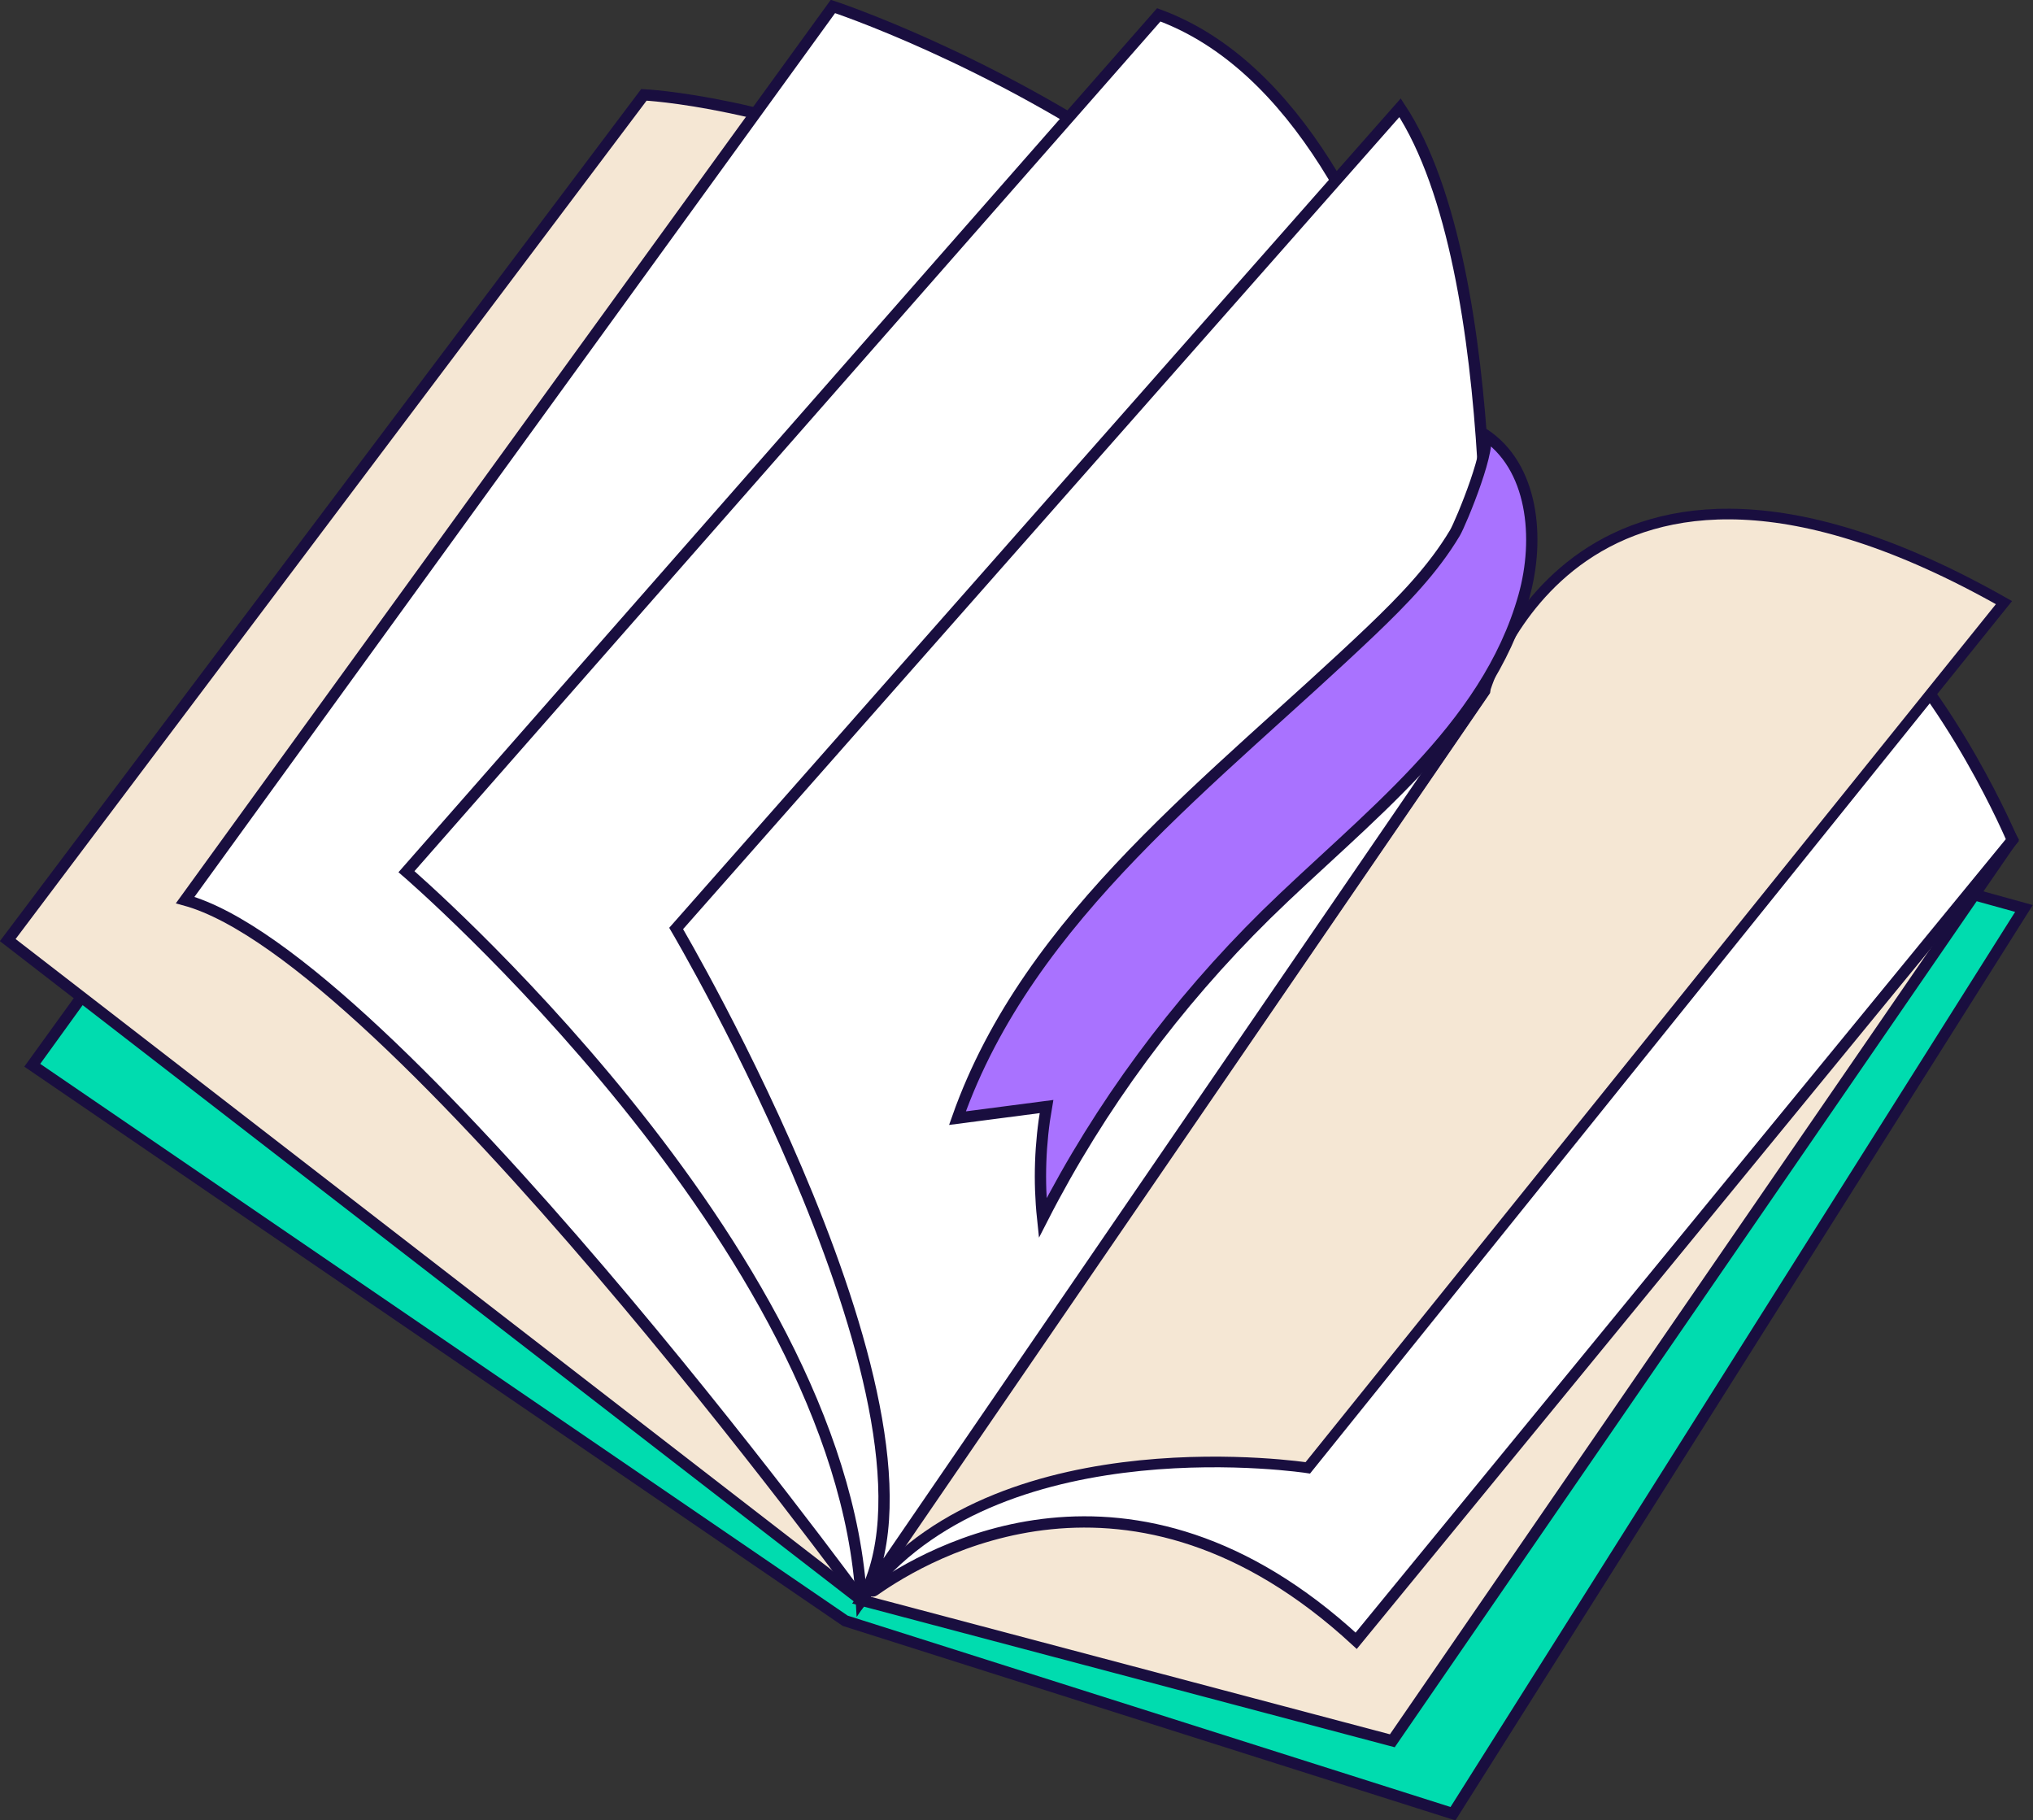 <?xml version="1.0" encoding="utf-8"?>
<!-- Generator: Adobe Illustrator 26.4.1, SVG Export Plug-In . SVG Version: 6.00 Build 0)  -->
<svg version="1.1" id="Layer_1" xmlns="http://www.w3.org/2000/svg" xmlns:xlink="http://www.w3.org/1999/xlink" x="0px" y="0px"
	 viewBox="0 0 315.1 282.1" style="enable-background:new 0 0 315.1 282.1;" xml:space="preserve">
<rect x="0" y="0" width="315.1" height="282.1" fill="#333333" stroke="none"/>
<style type="text/css">
	.st0{opacity:0.36;}
	.st1{opacity:0.18;}
	.st2{fill:none;stroke:#000000;stroke-miterlimit:10;}
	.st3{fill:#FFFFFF;stroke:#000000;stroke-width:2;stroke-linecap:round;stroke-linejoin:round;stroke-miterlimit:10;}
	.st4{fill:#BA97FF;stroke:#000000;stroke-width:1.964;stroke-linecap:round;stroke-linejoin:round;stroke-miterlimit:10;}
	.st5{fill:#FFFFFF;stroke:#000000;stroke-width:1.964;stroke-linecap:round;stroke-linejoin:round;stroke-miterlimit:10;}
	.st6{fill:#FFFFFF;stroke:#000000;stroke-width:2.306;stroke-linecap:round;stroke-linejoin:round;stroke-miterlimit:10;}
	.st7{display:none;}
	.st8{display:inline;}
	.st9{display:inline;clip-path:url(#SVGID_00000127032459154204910110000010730841009198975399_);}
	.st10{fill:#45B0B0;}
	.st11{fill:#53727C;}
	.st12{fill:#FFC2B6;}
	.st13{fill:#FF9B4C;}
	.st14{fill:none;stroke:#FFFFFF;stroke-width:0.808;stroke-miterlimit:10;}
	.st15{fill:#FFFFFF;}
	.st16{fill:none;stroke:#7AA1B5;stroke-width:0.808;stroke-miterlimit:10;}
	.st17{fill:#000D29;}
	.st18{fill:#F79F8B;}
	.st19{fill:none;stroke:#F79F8B;stroke-width:0.808;stroke-miterlimit:10;}
	.st20{clip-path:url(#SVGID_00000043440175772403257330000017647102556776078760_);fill:#FFFFFF;}
	.st21{clip-path:url(#SVGID_00000043440175772403257330000017647102556776078760_);fill:#1A1A1A;}
	.st22{clip-path:url(#SVGID_00000112613844671046302010000010497508185876214447_);fill:#FFFFFF;}
	.st23{clip-path:url(#SVGID_00000112613844671046302010000010497508185876214447_);fill:#1A1A1A;}
	.st24{fill:#2E2E2E;}
	.st25{fill:none;stroke:#53727C;stroke-width:0.808;stroke-miterlimit:10;}
	.st26{fill:#A972FF;stroke:#000000;stroke-width:1.321;stroke-miterlimit:10;}
	.st27{fill:#FFFFFF;stroke:#000000;stroke-width:1.995;stroke-miterlimit:10;}
	.st28{fill:#00DCAF;stroke:#000000;stroke-width:1.308;stroke-miterlimit:10;}
	.st29{stroke:#000000;stroke-width:0.399;stroke-miterlimit:10;}
	.st30{fill:#A972FF;stroke:#000000;stroke-width:1.5;stroke-miterlimit:10;}
	.st31{fill:#FFFFFF;stroke:#000000;stroke-width:1.5;stroke-miterlimit:10;}
	.st32{opacity:0.53;fill:#759BF0;}
	.st33{fill:#F3C500;stroke:#000000;stroke-width:1.5;stroke-miterlimit:10;}
	.st34{fill:none;stroke:#000000;stroke-width:1.09;stroke-miterlimit:10;}
	.st35{fill:none;stroke:#000000;stroke-width:1.09;stroke-linecap:round;stroke-miterlimit:10;}
	.st36{fill:#FF5722;stroke:#000000;stroke-width:1.09;stroke-miterlimit:10;}
	.st37{fill:none;stroke:#000000;stroke-width:0.727;stroke-linecap:round;stroke-miterlimit:10;}
	.st38{fill:#00DCAF;stroke:#000000;stroke-width:1.5;stroke-miterlimit:10;}
	.st39{fill:#A972FF;stroke:#190E3F;stroke-width:2.065;stroke-miterlimit:10;}
	.st40{fill:#00DCAF;stroke:#190E3F;stroke-width:2.065;stroke-miterlimit:10;}
	.st41{fill:none;stroke:#190E3F;stroke-width:2.065;stroke-linecap:round;stroke-miterlimit:10;}
	.st42{opacity:0.64;fill:url(#);}
	.st43{fill:none;stroke:#000000;stroke-width:1.5;stroke-linecap:round;stroke-linejoin:round;stroke-miterlimit:10;}
	.st44{fill:#F5D133;}
	.st45{fill:#A972FF;}
	.st46{fill:#0B132B;}
	.st47{fill:#00DCAF;}
	.st48{fill:#FFFFFF;stroke:#190E3F;stroke-width:2;stroke-miterlimit:10;}
	.st49{fill:none;stroke:#000000;stroke-width:0.754;stroke-miterlimit:10;}
	.st50{fill:none;stroke:#000000;stroke-width:0.75;stroke-miterlimit:10;}
	
		.st51{clip-path:url(#SVGID_00000029020433501599398320000006089831262082508420_);fill:#00DCAF;stroke:#1A171B;stroke-width:1.104;stroke-miterlimit:10;}
	.st52{clip-path:url(#SVGID_00000029020433501599398320000006089831262082508420_);}
	.st53{fill:#FF5722;stroke:#1A171B;stroke-width:0.751;stroke-miterlimit:10;}
	.st54{fill:#FFD020;stroke:#1A171B;stroke-width:0.751;stroke-miterlimit:10;}
	.st55{fill:#FF5722;stroke:#1A171B;stroke-width:0.832;stroke-miterlimit:10;}
	.st56{fill:#FFD020;stroke:#1A171B;stroke-width:0.832;stroke-miterlimit:10;}
	
		.st57{clip-path:url(#SVGID_00000029020433501599398320000006089831262082508420_);fill:#FF5722;stroke:#1A171B;stroke-width:1.104;stroke-miterlimit:10;}
	.st58{fill:#FFD020;stroke:#1A171B;stroke-width:0.938;stroke-miterlimit:10;}
	.st59{fill:#FFFFFF;stroke:#1A171B;stroke-width:0.938;stroke-linecap:round;stroke-linejoin:round;stroke-miterlimit:10;}
	
		.st60{clip-path:url(#SVGID_00000029020433501599398320000006089831262082508420_);fill:#79ABF2;stroke:#000000;stroke-width:1.159;stroke-miterlimit:10;}
	.st61{fill:#0B0307;}
	.st62{fill:#F2B09C;}
	.st63{fill:#F9F7F5;}
	.st64{fill:#FDF5F1;}
	.st65{fill:#FFD89A;}
	.st66{fill:#F3C500;}
	.st67{fill:#33ACFB;}
	.st68{fill:#FF5722;}
	.st69{fill:#FFAEF2;}
	.st70{fill:#FFD020;}
	.st71{fill:none;stroke:#000000;stroke-width:0.75;stroke-linecap:round;stroke-linejoin:round;stroke-miterlimit:10;}
	.st72{fill:#A9C6FB;}
	.st73{fill:#231F20;}
	.st74{fill:#EBC192;}
	.st75{fill:#FF9800;}
	.st76{fill:#96602D;}
	.st77{fill:#36760A;}
	.st78{fill:#295908;}
	.st79{enable-background:new    ;}
	.st80{clip-path:url(#SVGID_00000063619273600038114540000013471156183406281136_);}
	.st81{stroke:#000000;stroke-width:0.47;stroke-miterlimit:10;}
	.st82{fill:#00DCAF;stroke:#000000;stroke-width:0.47;stroke-miterlimit:10;}
	.st83{clip-path:url(#SVGID_00000004527040258531978410000011559907361385883817_);}
	.st84{fill:#F3C500;stroke:#000000;stroke-width:0.47;stroke-miterlimit:10;}
	.st85{fill:url(#);}
	.st86{opacity:0.5;}
	.st87{fill:#759BF0;}
	.st88{fill:#FFF8E9;}
	.st89{opacity:0.3;}
	.st90{fill:#CBDDFD;}
	.st91{fill:#D9D3AA;}
	.st92{fill:#E8E5CC;}
	.st93{fill:#FAE899;}
	.st94{clip-path:url(#SVGID_00000139278884353844325560000008331999883799120040_);}
	.st95{fill:#FE5E31;}
	.st96{fill:#FE9E83;}
	.st97{fill:#FE7E5A;}
	.st98{fill:#A972FF;stroke:#000000;stroke-width:1.551;stroke-miterlimit:10;}
	.st99{fill:#FFFFFF;stroke:#000000;stroke-width:2.343;stroke-miterlimit:10;}
	.st100{fill:#00DCAF;stroke:#000000;stroke-width:1.537;stroke-miterlimit:10;}
	.st101{stroke:#000000;stroke-width:0.469;stroke-miterlimit:10;}
	.st102{fill:#A972FF;stroke:#000000;stroke-width:0.74;stroke-miterlimit:10;}
	.st103{fill:#FFFFFF;stroke:#000000;stroke-width:1.117;stroke-miterlimit:10;}
	.st104{fill:#00DCAF;stroke:#000000;stroke-width:0.733;stroke-miterlimit:10;}
	.st105{fill:#A972FF;stroke:#000000;stroke-width:1.508;stroke-linecap:round;stroke-linejoin:round;stroke-miterlimit:10;}
	.st106{fill:none;stroke:#000000;stroke-width:3.015;stroke-linecap:round;stroke-linejoin:round;stroke-miterlimit:10;}
	.st107{fill:#00DCAF;stroke:#1A171B;stroke-width:2.097;stroke-miterlimit:10;}
	.st108{fill:#FF5722;stroke:#1A171B;stroke-width:1.427;stroke-miterlimit:10;}
	.st109{fill:#FFD020;stroke:#1A171B;stroke-width:1.427;stroke-miterlimit:10;}
	.st110{fill:#FF5722;stroke:#1A171B;stroke-width:1.581;stroke-miterlimit:10;}
	.st111{fill:#FFD020;stroke:#1A171B;stroke-width:1.581;stroke-miterlimit:10;}
	.st112{fill:#FF5722;stroke:#1A171B;stroke-width:2.097;stroke-miterlimit:10;}
	.st113{fill:#FFD020;stroke:#1A171B;stroke-width:1.782;stroke-miterlimit:10;}
	.st114{fill:#FFFFFF;stroke:#1A171B;stroke-width:1.782;stroke-linecap:round;stroke-linejoin:round;stroke-miterlimit:10;}
	.st115{fill:#79ABF2;stroke:#000000;stroke-width:2.202;stroke-miterlimit:10;}
	.st116{fill:none;stroke:#000000;stroke-width:1.425;stroke-linecap:round;stroke-linejoin:round;stroke-miterlimit:10;}
	.st117{clip-path:url(#SVGID_00000171681289833246301680000000379016404604766137_);}
	.st118{fill:#FFFFFF;stroke:#000000;stroke-width:1.823;stroke-linecap:round;stroke-linejoin:round;stroke-miterlimit:10;}
	.st119{fill:#FFFFFF;stroke:#20083A;stroke-width:3;stroke-miterlimit:10;}
	.st120{fill:#79ABF2;stroke:#000000;stroke-width:2;stroke-miterlimit:10;}
	.st121{fill:#FFFFFF;stroke:#20083A;stroke-width:2;stroke-miterlimit:10;}
	.st122{fill:#FFFFFF;stroke:#20083A;stroke-width:2.317;stroke-miterlimit:10;}
	.st123{opacity:0.69;fill:#20083A;}
	.st124{fill:#14B51C;stroke:#190E3F;stroke-width:2;stroke-miterlimit:10;}
	.st125{fill:#F5E7D4;}
	.st126{fill:none;stroke:#190E3F;stroke-width:2;stroke-miterlimit:10;}
	.st127{fill:none;stroke:#190E3F;stroke-width:1.883;stroke-miterlimit:10;}
	.st128{fill:#F23BDC;}
	.st129{fill:#14B51C;stroke:#190E3F;stroke-width:1.667;stroke-miterlimit:10;}
	.st130{fill:#FFFFFF;stroke:#190E3F;stroke-width:1.667;stroke-miterlimit:10;}
	.st131{fill:#FAC840;stroke:#190E3F;stroke-width:1.693;stroke-miterlimit:10;}
	.st132{fill:#190E3F;stroke:#190E3F;stroke-width:1.693;stroke-miterlimit:10;}
	.st133{fill:none;stroke:#190E3F;stroke-width:1.693;stroke-linecap:round;stroke-miterlimit:10;}
	.st134{fill:#C44EC1;stroke:#190E3F;stroke-width:1.693;stroke-linecap:round;stroke-miterlimit:10;}
	.st135{fill:#ED6100;stroke:#190E3F;stroke-width:1.824;stroke-linecap:round;stroke-miterlimit:10;}
	.st136{fill:#F5E7D4;stroke:#190E3F;stroke-width:2.25;stroke-miterlimit:10;}
	.st137{fill:none;stroke:#190E3F;stroke-width:1.765;stroke-linecap:round;stroke-miterlimit:10;}
	.st138{fill:#190E3F;}
	.st139{fill:#FFFFFF;stroke:#190E3F;stroke-width:1.975;stroke-miterlimit:10;}
	.st140{fill:none;stroke:#5526D6;stroke-width:2.006;stroke-linecap:round;stroke-miterlimit:10;}
	.st141{fill:#DF5EE3;}
	.st142{fill:none;stroke:#190E3F;stroke-width:1.804;stroke-miterlimit:10;}
	.st143{fill:#FAC840;stroke:#190E3F;stroke-width:1.804;stroke-miterlimit:10;}
	.st144{fill:#14B51C;stroke:#190E3F;stroke-width:1.804;stroke-miterlimit:10;}
	.st145{fill:#5526D6;stroke:#190E3F;stroke-width:1.804;stroke-miterlimit:10;}
	.st146{fill:none;stroke:#190E3F;stroke-width:1.804;stroke-linecap:round;stroke-miterlimit:10;}
	.st147{fill:#F5E7D4;stroke:#190E3F;stroke-width:1.804;stroke-miterlimit:10;}
	.st148{fill:#190E3F;stroke:#190E3F;stroke-width:1.804;stroke-miterlimit:10;}
	.st149{opacity:0.82;fill:url(#);}
	.st150{clip-path:url(#SVGID_00000158746565640181914430000003263653668061523851_);fill:#034EA2;}
	.st151{clip-path:url(#SVGID_00000158746565640181914430000003263653668061523851_);fill:#F6EC3D;}
	.st152{clip-path:url(#SVGID_00000078761418415305988400000011071719723694728865_);fill:#034EA2;}
	.st153{clip-path:url(#SVGID_00000078761418415305988400000011071719723694728865_);fill:#F6EC3D;}
	.st154{clip-path:url(#SVGID_00000078761418415305988400000011071719723694728865_);}
	.st155{fill:#034EA2;}
	.st156{fill:#00DCAF;stroke:#232323;stroke-width:2;stroke-miterlimit:10;}
	.st157{fill:#00DCAF;stroke:#190E3F;stroke-width:1.75;stroke-miterlimit:10;}
	.st158{fill:none;stroke:#190E3F;stroke-width:1.75;stroke-miterlimit:10;}
	.st159{fill:#FFFFFF;stroke:#190E3F;stroke-width:1.75;stroke-miterlimit:10;}
	.st160{fill:none;stroke:#190E3F;stroke-width:1.648;stroke-miterlimit:10;}
	.st161{clip-path:url(#SVGID_00000137114688668290396880000014299324567653140617_);fill:#034EA2;}
	.st162{clip-path:url(#SVGID_00000137114688668290396880000014299324567653140617_);fill:#F6EC3D;}
	.st163{fill:#FFFFFF;stroke:#000000;stroke-width:1.68;stroke-linecap:round;stroke-linejoin:round;stroke-miterlimit:10;}
	.st164{fill:#FFFFFF;stroke:#000000;stroke-width:2.156;stroke-linecap:round;stroke-linejoin:round;stroke-miterlimit:10;}
	.st165{fill:#F5D133;stroke:#000000;stroke-width:1.854;stroke-miterlimit:10;}
	.st166{fill:#A972FF;stroke:#000000;stroke-width:1.909;stroke-linecap:round;stroke-linejoin:round;stroke-miterlimit:10;}
	.st167{fill:#FFFFFF;stroke:#000000;stroke-width:2.22;stroke-linecap:round;stroke-linejoin:round;stroke-miterlimit:10;}
	.st168{fill:#FFFFFF;stroke:#20083A;stroke-width:2.824;stroke-miterlimit:10;}
	.st169{fill:#79ABF2;stroke:#000000;stroke-width:1.967;stroke-miterlimit:10;}
	.st170{fill:#FFFFFF;stroke:#20083A;stroke-width:2.181;stroke-miterlimit:10;}
	.st171{fill:#F5D133;stroke:#000000;stroke-width:1.956;stroke-miterlimit:10;}
	.st172{fill:#F5D133;stroke:#000000;stroke-width:1.956;stroke-linecap:round;stroke-linejoin:round;stroke-miterlimit:10;}
	.st173{opacity:0.41;fill:url(#);}
	.st174{fill:#FFFFFF;stroke:#000000;stroke-width:1.677;stroke-linecap:round;stroke-linejoin:round;stroke-miterlimit:10;}
	.st175{clip-path:url(#SVGID_00000090997518403789216050000007722888841314997642_);}
	.st176{fill:#00DCAF;stroke:#000000;stroke-width:2;stroke-miterlimit:10;}
	.st177{fill:none;stroke:#1C1C1B;stroke-width:1.874;stroke-miterlimit:10;}
	.st178{fill:#A972FF;stroke:#000000;stroke-width:2;stroke-linecap:round;stroke-linejoin:round;stroke-miterlimit:10;}
	.st179{fill:#00DCAF;stroke:#1A171B;stroke-width:2.234;stroke-miterlimit:10;}
	.st180{fill:#FF5722;stroke:#1A171B;stroke-width:2.234;stroke-miterlimit:10;}
	.st181{clip-path:url(#SVGID_00000084518320021588795540000012416057219548028347_);}
	.st182{fill:#EAEAEA;}
	.st183{clip-path:url(#SVGID_00000173130132428692732210000000633572220065213106_);fill:#034EA2;}
	.st184{clip-path:url(#SVGID_00000173130132428692732210000000633572220065213106_);fill:#F6EC3D;}
	.st185{fill:#A972FF;stroke:#000000;stroke-width:1.7;stroke-linecap:round;stroke-linejoin:round;stroke-miterlimit:10;}
	.st186{fill:#FFFFFF;stroke:#1A171B;stroke-width:1.7;stroke-linecap:round;stroke-linejoin:round;stroke-miterlimit:10;}
	.st187{fill:#FFFFFF;stroke:#000000;stroke-width:1.859;stroke-linecap:round;stroke-linejoin:round;stroke-miterlimit:10;}
	.st188{fill:#FFFFFF;stroke:#000000;stroke-width:1.782;stroke-linecap:round;stroke-linejoin:round;stroke-miterlimit:10;}
	.st189{fill:#BA97FF;stroke:#000000;stroke-width:1.726;stroke-linecap:round;stroke-linejoin:round;stroke-miterlimit:10;}
	.st190{fill:#FFFFFF;stroke:#000000;stroke-width:1.726;stroke-linecap:round;stroke-linejoin:round;stroke-miterlimit:10;}
	.st191{fill:#FFFFFF;stroke:#000000;stroke-width:2.457;stroke-miterlimit:10;}
	.st192{fill:#FFFFFF;stroke:#000000;stroke-width:1.781;stroke-linecap:round;stroke-linejoin:round;stroke-miterlimit:10;}
	.st193{fill:#FFFFFF;stroke:#000000;stroke-width:2.296;stroke-linecap:round;stroke-linejoin:round;stroke-miterlimit:10;}
	.st194{clip-path:url(#SVGID_00000106827968985171449840000017722183765885920946_);fill:#034EA2;}
	.st195{clip-path:url(#SVGID_00000106827968985171449840000017722183765885920946_);fill:#F6EC3D;}
	.st196{fill:#FFFFFF;stroke:#000000;stroke-width:1.7;stroke-linecap:round;stroke-linejoin:round;stroke-miterlimit:10;}
	.st197{fill:#FFFFFF;stroke:#000000;stroke-width:1.215;stroke-linecap:round;stroke-linejoin:round;stroke-miterlimit:10;}
	.st198{fill:none;stroke:#000000;stroke-width:0.981;stroke-miterlimit:10;}
	.st199{fill:#FFFFFF;stroke:#000000;stroke-width:0.75;stroke-linecap:round;stroke-linejoin:round;stroke-miterlimit:10;}
	.st200{fill:#FFFFFF;stroke:#190E3F;stroke-width:2.547;stroke-miterlimit:10;}
	.st201{fill:none;stroke:#A972FF;stroke-width:5;stroke-linecap:round;stroke-miterlimit:10;}
	.st202{fill:none;stroke:#190E3F;stroke-width:1.876;stroke-miterlimit:10;}
	.st203{fill:#FAC840;stroke:#190E3F;stroke-width:1.876;stroke-miterlimit:10;}
	.st204{fill:#FF5722;stroke:#190E3F;stroke-width:1.808;stroke-miterlimit:10;}
	.st205{fill:none;stroke:#190E3F;stroke-width:1.876;stroke-linecap:round;stroke-miterlimit:10;}
	.st206{fill:#F5E7D4;stroke:#190E3F;stroke-width:1.876;stroke-miterlimit:10;}
	.st207{fill:#190E3F;stroke:#190E3F;stroke-width:1.876;stroke-miterlimit:10;}
	.st208{clip-path:url(#SVGID_00000170244566205588839320000008245330717376770235_);}
	.st209{stroke:#000000;stroke-width:0.25;stroke-miterlimit:10;}
	.st210{fill:#00DCAF;stroke:#000000;stroke-width:0.523;stroke-miterlimit:10;}
	.st211{clip-path:url(#SVGID_00000147185014233984248410000005331639037048062370_);}
	.st212{fill:#F3C500;stroke:#000000;stroke-width:0.25;stroke-miterlimit:10;}
	.st213{fill:#F3C500;stroke:#000000;stroke-width:0.523;stroke-miterlimit:10;}
	.st214{clip-path:url(#SVGID_00000179632925976623449270000005855781284896969372_);fill:#034EA2;}
	.st215{clip-path:url(#SVGID_00000179632925976623449270000005855781284896969372_);fill:#F6EC3D;}
	.st216{fill:#FFFFFF;stroke:#000000;stroke-width:1.497;stroke-linecap:round;stroke-linejoin:round;stroke-miterlimit:10;}
	.st217{clip-path:url(#SVGID_00000101089214909831275460000014162638065044762761_);fill:#034EA2;}
	.st218{clip-path:url(#SVGID_00000101089214909831275460000014162638065044762761_);fill:#F6EC3D;}
	.st219{fill:#FFFFFF;stroke:#000000;stroke-width:1.437;stroke-linecap:round;stroke-linejoin:round;stroke-miterlimit:10;}
	.st220{fill:#FFFFFF;stroke:#000000;stroke-width:1.971;stroke-linecap:round;stroke-linejoin:round;stroke-miterlimit:10;}
	.st221{fill:none;stroke:#0B0307;stroke-width:2.506;stroke-linecap:round;stroke-linejoin:round;stroke-miterlimit:10;}
	.st222{fill:#00DCAF;stroke:#1A171B;stroke-width:1.759;stroke-miterlimit:10;}
	.st223{fill:#D3542B;}
	.st224{fill:#331510;}
	.st225{fill:#C45537;stroke:#000000;stroke-width:1.79;stroke-miterlimit:10;}
	.st226{fill:none;stroke:#331510;stroke-width:1.79;stroke-linecap:round;stroke-linejoin:round;stroke-miterlimit:10;}
	.st227{fill:none;stroke:#331510;stroke-width:2.685;stroke-linecap:round;stroke-linejoin:round;stroke-miterlimit:10;}
	.st228{fill:#C45537;}
	.st229{fill:#79ABF2;stroke:#000000;stroke-width:2.099;stroke-miterlimit:10;}
	.st230{fill:#A972FF;stroke:#000000;stroke-width:0.768;stroke-miterlimit:10;}
	.st231{fill:#FFFFFF;stroke:#000000;stroke-width:2.059;stroke-linecap:round;stroke-linejoin:round;stroke-miterlimit:10;}
	.st232{fill:#A972FF;stroke:#000000;stroke-width:1.438;stroke-linecap:round;stroke-linejoin:round;stroke-miterlimit:10;}
	.st233{fill:#A972FF;stroke:#000000;stroke-width:0.719;stroke-linecap:round;stroke-linejoin:round;stroke-miterlimit:10;}
	.st234{fill:#FF5722;stroke:#1A171B;stroke-width:0.857;stroke-miterlimit:10;}
	.st235{fill:#FFD020;stroke:#1A171B;stroke-width:1.603;stroke-miterlimit:10;}
	.st236{fill:#BA97FF;stroke:#000000;stroke-width:1.871;stroke-linecap:round;stroke-linejoin:round;stroke-miterlimit:10;}
	.st237{fill:#FFFFFF;stroke:#000000;stroke-width:1.871;stroke-linecap:round;stroke-linejoin:round;stroke-miterlimit:10;}
	.st238{clip-path:url(#SVGID_00000162329256306644508720000005572358871175902625_);fill:#034EA2;}
	.st239{clip-path:url(#SVGID_00000162329256306644508720000005572358871175902625_);fill:#F6EC3D;}
	.st240{fill:#FFFFFF;stroke:#000000;stroke-width:1.813;stroke-linecap:round;stroke-linejoin:round;stroke-miterlimit:10;}
	.st241{fill:#FFFFFF;stroke:#000000;stroke-width:2;stroke-miterlimit:10;}
	.st242{fill:none;stroke:#190E3F;stroke-width:1.495;stroke-miterlimit:10;}
	.st243{fill:#FAC840;stroke:#190E3F;stroke-width:1.495;stroke-miterlimit:10;}
	.st244{fill:none;stroke:#190E3F;stroke-width:1.495;stroke-linecap:round;stroke-miterlimit:10;}
	.st245{fill:#F5E7D4;stroke:#190E3F;stroke-width:1.495;stroke-miterlimit:10;}
	.st246{fill:#190E3F;stroke:#190E3F;stroke-width:1.495;stroke-miterlimit:10;}
	.st247{fill:#A972FF;stroke:#000000;stroke-width:2;stroke-miterlimit:10;}
	.st248{fill:none;stroke:#190E3F;stroke-width:1.014;stroke-miterlimit:10;}
	.st249{fill:none;stroke:#190E3F;stroke-width:0.997;stroke-miterlimit:10;}
	.st250{fill:none;stroke:#190E3F;stroke-width:0.982;stroke-miterlimit:10;}
	.st251{opacity:0.64;}
	
		.st252{clip-path:url(#SVGID_00000034805334903546590050000001242754324490211219_);fill:#00DCAF;stroke:#1A171B;stroke-width:2;stroke-miterlimit:10;}
	.st253{opacity:0.54;clip-path:url(#SVGID_00000034805334903546590050000001242754324490211219_);}
	
		.st254{clip-path:url(#SVGID_00000041974732083740839240000017437875869533458320_);fill:none;stroke:#FFFFFF;stroke-width:2;stroke-miterlimit:10;}
	
		.st255{clip-path:url(#SVGID_00000174574113866880495690000006560738502571144588_);fill:none;stroke:#FFFFFF;stroke-width:2;stroke-miterlimit:10;}
	
		.st256{clip-path:url(#SVGID_00000121975177141526705610000012337050050462054076_);fill:none;stroke:#190E3F;stroke-width:1.014;stroke-linecap:round;stroke-miterlimit:10;}
	.st257{clip-path:url(#SVGID_00000121975177141526705610000012337050050462054076_);fill:#F3C500;}
	
		.st258{clip-path:url(#SVGID_00000121975177141526705610000012337050050462054076_);fill:none;stroke:#190E3F;stroke-width:0.982;stroke-linecap:round;stroke-miterlimit:10;}
	.st259{clip-path:url(#SVGID_00000178175676840002842890000006806029476765728683_);}
	.st260{fill:#131214;}
	.st261{fill:none;stroke:#190E3F;stroke-width:1.056;stroke-miterlimit:10;}
	.st262{fill:none;stroke:#190E3F;stroke-width:1.199;stroke-linecap:round;stroke-miterlimit:10;}
	.st263{fill:none;stroke:#190E3F;stroke-width:1.056;stroke-linecap:round;stroke-miterlimit:10;}
	.st264{fill:#FFFFFF;stroke:#1A171B;stroke-width:1.5;stroke-miterlimit:10;}
	.st265{opacity:0.45;fill:url(#);}
	.st266{fill:#00DCAF;stroke:#1A171B;stroke-width:1.749;stroke-miterlimit:10;}
	.st267{fill:#FF5722;stroke:#1A171B;stroke-width:0.76;stroke-miterlimit:10;}
	.st268{fill:#FFD020;stroke:#1A171B;stroke-width:1.421;stroke-miterlimit:10;}
	.st269{fill:#F2B09C;stroke:#000000;stroke-linecap:round;stroke-linejoin:round;stroke-miterlimit:10;}
	.st270{fill:#00DCAF;stroke:#1A171B;stroke-width:1.609;stroke-miterlimit:10;}
	.st271{fill:#FFD020;stroke:#1A171B;stroke-miterlimit:10;}
	.st272{fill:#FFFFFF;stroke:#1A171B;stroke-linecap:round;stroke-linejoin:round;stroke-miterlimit:10;}
	.st273{clip-path:url(#SVGID_00000060014961722218574800000004515572188414417566_);fill:#F5E7D4;}
	
		.st274{clip-path:url(#SVGID_00000060014961722218574800000004515572188414417566_);fill:none;stroke:#190E3F;stroke-miterlimit:10;}
	
		.st275{clip-path:url(#SVGID_00000060014961722218574800000004515572188414417566_);fill:#FFFFFF;stroke:#190F3F;stroke-miterlimit:10;}
	
		.st276{clip-path:url(#SVGID_00000060014961722218574800000004515572188414417566_);fill:none;stroke:#190E3F;stroke-width:0.25;stroke-miterlimit:10;}
	.st277{opacity:0.58;clip-path:url(#SVGID_00000060014961722218574800000004515572188414417566_);}
	.st278{clip-path:url(#SVGID_00000053530787339140396700000007280921839836027288_);fill:#A972FF;}
	.st279{clip-path:url(#SVGID_00000078740250414267000110000006966947935958172297_);fill:#A972FF;}
	.st280{clip-path:url(#SVGID_00000026150836829959689160000018366401557709580945_);fill:#A972FF;}
	.st281{clip-path:url(#SVGID_00000011735638523415720160000018218388457973575304_);fill:#A972FF;}
	.st282{clip-path:url(#SVGID_00000080174359819506279240000010773646415288759450_);fill:#A972FF;}
	.st283{clip-path:url(#SVGID_00000022550606689880412590000018103170072496758673_);fill:#A972FF;}
	.st284{clip-path:url(#SVGID_00000168082522326604428560000010256383474724051111_);fill:#A972FF;}
	.st285{clip-path:url(#SVGID_00000060014961722218574800000004515572188414417566_);fill:#00DCAF;}
	.st286{clip-path:url(#SVGID_00000060014961722218574800000004515572188414417566_);fill:#F2B09C;}
	
		.st287{clip-path:url(#SVGID_00000060014961722218574800000004515572188414417566_);fill:none;stroke:#000000;stroke-width:1.6;stroke-linecap:round;stroke-miterlimit:10;}
	
		.st288{clip-path:url(#SVGID_00000060014961722218574800000004515572188414417566_);fill:none;stroke:#190E3F;stroke-width:1.121;stroke-linecap:round;stroke-miterlimit:10;}
	
		.st289{clip-path:url(#SVGID_00000060014961722218574800000004515572188414417566_);fill:#F2B09C;stroke:#000000;stroke-linecap:round;stroke-linejoin:round;stroke-miterlimit:10;}
	.st290{clip-path:url(#SVGID_00000060014961722218574800000004515572188414417566_);}
	.st291{clip-path:url(#SVGID_00000060014961722218574800000004515572188414417566_);fill:#FFFFFF;}
	
		.st292{clip-path:url(#SVGID_00000060014961722218574800000004515572188414417566_);fill:none;stroke:#190E3F;stroke-width:0.881;stroke-miterlimit:10;}
	
		.st293{clip-path:url(#SVGID_00000060014961722218574800000004515572188414417566_);fill:none;stroke:#190E3F;stroke-linecap:round;stroke-miterlimit:10;}
	.st294{clip-path:url(#SVGID_00000060014961722218574800000004515572188414417566_);fill:#190E3F;}
	
		.st295{clip-path:url(#SVGID_00000060014961722218574800000004515572188414417566_);fill:none;stroke:#190E3F;stroke-width:0.881;stroke-linecap:round;stroke-miterlimit:10;}
	.st296{clip-path:url(#SVGID_00000121993660524621577140000001699310576060113797_);fill:#FFFFFF;}
	.st297{fill:none;stroke:#190E3F;stroke-width:1.587;stroke-linecap:round;stroke-miterlimit:10;}
	.st298{fill:#79ABF2;stroke:#000000;stroke-miterlimit:10;}
	.st299{fill:#FFFFFF;stroke:#000000;stroke-width:1.4;stroke-miterlimit:10;}
	.st300{fill:#00DCAF;stroke:#190E3F;stroke-miterlimit:10;}
	.st301{fill:#FF5121;stroke:#000000;stroke-width:1.7;stroke-linecap:round;stroke-linejoin:round;stroke-miterlimit:10;}
	.st302{fill:#00DCAF;stroke:#000000;stroke-width:1.4;stroke-miterlimit:10;}
	.st303{fill:#79ABF2;}
	.st304{clip-path:url(#SVGID_00000021088154299226492330000007671083865355055749_);}
	
		.st305{clip-path:url(#SVGID_00000058575243974126959930000004180761069165945516_);fill:#79ABF2;stroke:#000000;stroke-width:2.099;stroke-miterlimit:10;}
	.st306{clip-path:url(#SVGID_00000058575243974126959930000004180761069165945516_);fill:#1FBF22;}
	
		.st307{clip-path:url(#SVGID_00000087370792553721106670000003186987314456939441_);fill:#FF5121;stroke:#000000;stroke-width:1.4;stroke-linecap:round;stroke-linejoin:round;stroke-miterlimit:10;}
	
		.st308{clip-path:url(#SVGID_00000087370792553721106670000003186987314456939441_);fill:none;stroke:#190E3F;stroke-width:1.597;stroke-miterlimit:10;}
	.st309{clip-path:url(#SVGID_00000087370792553721106670000003186987314456939441_);fill:#190E3F;}
	.st310{clip-path:url(#SVGID_00000085971548126220242190000007496918565745953182_);fill:#00DCAF;}
	
		.st311{clip-path:url(#SVGID_00000085971548126220242190000007496918565745953182_);fill:none;stroke:#190E3F;stroke-width:1.6;stroke-miterlimit:10;}
	.st312{clip-path:url(#SVGID_00000085971548126220242190000007496918565745953182_);fill:#FAC840;}
	
		.st313{clip-path:url(#SVGID_00000085971548126220242190000007496918565745953182_);fill:none;stroke:#190E3F;stroke-width:1.797;stroke-miterlimit:10;}
	.st314{clip-path:url(#SVGID_00000085971548126220242190000007496918565745953182_);fill:#DF5EE3;}
	
		.st315{clip-path:url(#SVGID_00000085971548126220242190000007496918565745953182_);fill:#FAC840;stroke:#190E3F;stroke-width:1.495;stroke-miterlimit:10;}
	
		.st316{clip-path:url(#SVGID_00000085971548126220242190000007496918565745953182_);fill:none;stroke:#190E3F;stroke-miterlimit:10;}
	.st317{clip-path:url(#SVGID_00000085971548126220242190000007496918565745953182_);fill:#A972FF;}
	.st318{clip-path:url(#SVGID_00000085971548126220242190000007496918565745953182_);fill:#F5E7D4;}
	.st319{clip-path:url(#SVGID_00000085971548126220242190000007496918565745953182_);fill:#190E3F;}
	.st320{opacity:0.82;clip-path:url(#SVGID_00000085971548126220242190000007496918565745953182_);}
	.st321{clip-path:url(#SVGID_00000088101795987260889250000016547532510101197747_);fill:url(#);}
	.st322{clip-path:url(#SVGID_00000178923942652483944840000016153482497550276760_);fill:url(#);}
	.st323{clip-path:url(#SVGID_00000085971548126220242190000007496918565745953182_);fill:#5526D6;}
	
		.st324{clip-path:url(#SVGID_00000085971548126220242190000007496918565745953182_);fill:#A972FF;stroke:#000000;stroke-width:0.75;stroke-miterlimit:10;}
	.st325{clip-path:url(#SVGID_00000170264336900172914540000002747097256813212601_);fill:url(#);}
	.st326{clip-path:url(#SVGID_00000046310279347350175370000000278628702655893393_);fill:url(#);}
	.st327{fill:#F3C500;stroke:#1A171B;stroke-width:1.347;stroke-miterlimit:10;}
	.st328{fill:none;stroke:#190E3F;stroke-width:0.25;stroke-linecap:round;stroke-miterlimit:10;}
	.st329{fill:#FBF9F5;}
	.st330{clip-path:url(#SVGID_00000007398237145860325320000009943423840560452232_);}
	.st331{fill:#F9F4EA;}
	.st332{fill:#F3F8FE;}
	.st333{fill:#79ABF2;stroke:#000000;stroke-width:1.7;stroke-miterlimit:10;}
	.st334{clip-path:url(#SVGID_00000065780178610001101520000004823737516249464976_);}
	.st335{fill:#1B1B21;}
	.st336{clip-path:url(#SVGID_00000152227693376927610690000009716231922871299726_);}
	.st337{clip-path:url(#SVGID_00000128456019875805748730000003571422085498838966_);}
	.st338{clip-path:url(#SVGID_00000049916678716219327970000002698802433814133431_);}
	.st339{stroke:#000000;stroke-width:0.309;stroke-miterlimit:10;}
	.st340{fill:#00DCAF;stroke:#000000;stroke-width:0.309;stroke-miterlimit:10;}
	.st341{clip-path:url(#SVGID_00000127029617268196998930000007027040590218300306_);}
	.st342{fill:#F3C500;stroke:#000000;stroke-width:0.309;stroke-miterlimit:10;}
	.st343{clip-path:url(#SVGID_00000013194324104176621390000003808791401398141085_);}
	.st344{fill:#BA97FF;}
	.st345{fill:#F3ECDE;}
	.st346{fill:#A972FF;stroke:#000000;stroke-miterlimit:10;}
	.st347{fill:#00DCAF;stroke:#1A171B;stroke-width:2;stroke-miterlimit:10;}
	.st348{fill:#151617;}
	.st349{fill:#FAF7F2;}
	.st350{clip-path:url(#SVGID_00000103951494700609210250000003618469892667477123_);}
	.st351{clip-path:url(#SVGID_00000111188233542765862890000018207627100475986090_);}
	.st352{clip-path:url(#SVGID_00000051365438497506929900000009428419594947186092_);}
	.st353{clip-path:url(#SVGID_00000075133566550524465450000015474436288701006726_);}
	.st354{clip-path:url(#SVGID_00000054229969816126891700000015435328426171632002_);}
	.st355{clip-path:url(#SVGID_00000129191699744685479650000007714884446951360432_);}
	.st356{clip-path:url(#SVGID_00000145747199578803017830000017662576350208019091_);}
	.st357{clip-path:url(#SVGID_00000159427773340994143970000013538450663209190820_);}
	.st358{clip-path:url(#SVGID_00000036973769281115284950000006860166924713380254_);}
	.st359{clip-path:url(#SVGID_00000003095391900232753470000013759631704384938929_);}
	.st360{clip-path:url(#SVGID_00000096741660659849949550000011235681621239901620_);}
	.st361{fill:#A6A6A6;}
	.st362{fill:#FFFFFF;stroke:#FFFFFF;stroke-width:0.5;stroke-miterlimit:10;}
	.st363{fill:#EA4335;}
	.st364{fill:#FBBC04;}
	.st365{fill:#4285F4;}
	.st366{fill:#34A853;}
</style>
<g>
	<polygon class="st157" points="5,165.1 131,251.2 225.2,281.1 313.7,140.8 223.3,115.8 107.3,23.5 	"/>
	<path class="st125" d="M1.2,145.7l98.6-131c0,0,81.1,3.7,129.7,93.6L133.5,248L1.2,145.7z"/>
	<path class="st125" d="M133.5,248l96.7-141c0,0,33.1-66.7,81.7,23.1l-96.1,139.7L133.5,248z"/>
	<path class="st158" d="M1.2,145.7l98.6-131c0,0,81.1,3.7,129.7,93.6L133.5,248L1.2,145.7z"/>
	<path class="st158" d="M133.5,248l96.7-141c0,0,33.1-66.7,81.7,23.1l-96.1,139.7L133.5,248z"/>
	<path class="st159" d="M133.5,248c0,0-73-99.8-104.8-108.5L129.1,1c0,0,96.7,31.8,101.1,106L133.5,248z"/>
	<path class="st159" d="M135.5,246.5c8.2-5.8,39.8-24.4,74.7,7.8l101.7-124.1c0,0-36.8-88-81.7-23.1l-95.2,138.8
		C134.7,246.3,135.1,246.8,135.5,246.5z"/>
	<path class="st159" d="M230.1,107.1c0,0-8.1-89.2-50.5-104.8L63,135.1c0,0,67.4,58,70.5,112.9L230.1,107.1z"/>
	<path class="st125" d="M230.1,107.1c0,0,14.3-51.2,80.5-13.7L202.7,227.5c0,0-46.6-7.2-67.9,18.8c-0.5,0.6-0.9,1.2-1.4,1.8
		L230.1,107.1z"/>
	<path class="st160" d="M230.1,107.1c0,0,14.3-51.2,80.5-13.7L202.7,227.5c0,0-46.6-7.2-67.9,18.8c-0.5,0.6-0.9,1.2-1.4,1.8
		L230.1,107.1z"/>
	<path class="st159" d="M230.1,107.1c0,0,3.7-64.9-13.1-90.4L104.8,143.9c0,0,44.9,76.1,28.7,104.2L230.1,107.1z"/>
	<path class="st45" d="M212.6,97.7c-24.2,23.1-53.1,44.1-64.2,75.6c4.6-0.6,9.2-1.2,13.8-1.8c-1,5.7-1.2,11.6-0.6,17.3
		c8.9-17.4,20.7-33.3,34.6-47c15.3-15,34.2-28.7,40-49.4c2.5-8.9,1.5-20.2-6.3-25.2c1.8,1.1-3.5,13.9-4.4,15.4
		C222.1,88.3,217.4,93.1,212.6,97.7z"/>
	<path class="st158" d="M212.6,97.7c-24.2,23.1-53.1,44.1-64.2,75.6c4.6-0.6,9.2-1.2,13.8-1.8c-1,5.7-1.2,11.6-0.6,17.3
		c8.9-17.4,20.7-33.3,34.6-47c15.3-15,34.2-28.7,40-49.4c2.5-8.9,1.5-20.2-6.3-25.2c1.8,1.1-3.5,13.9-4.4,15.4
		C222.1,88.3,217.4,93.1,212.6,97.7z"/>
</g>
</svg>
